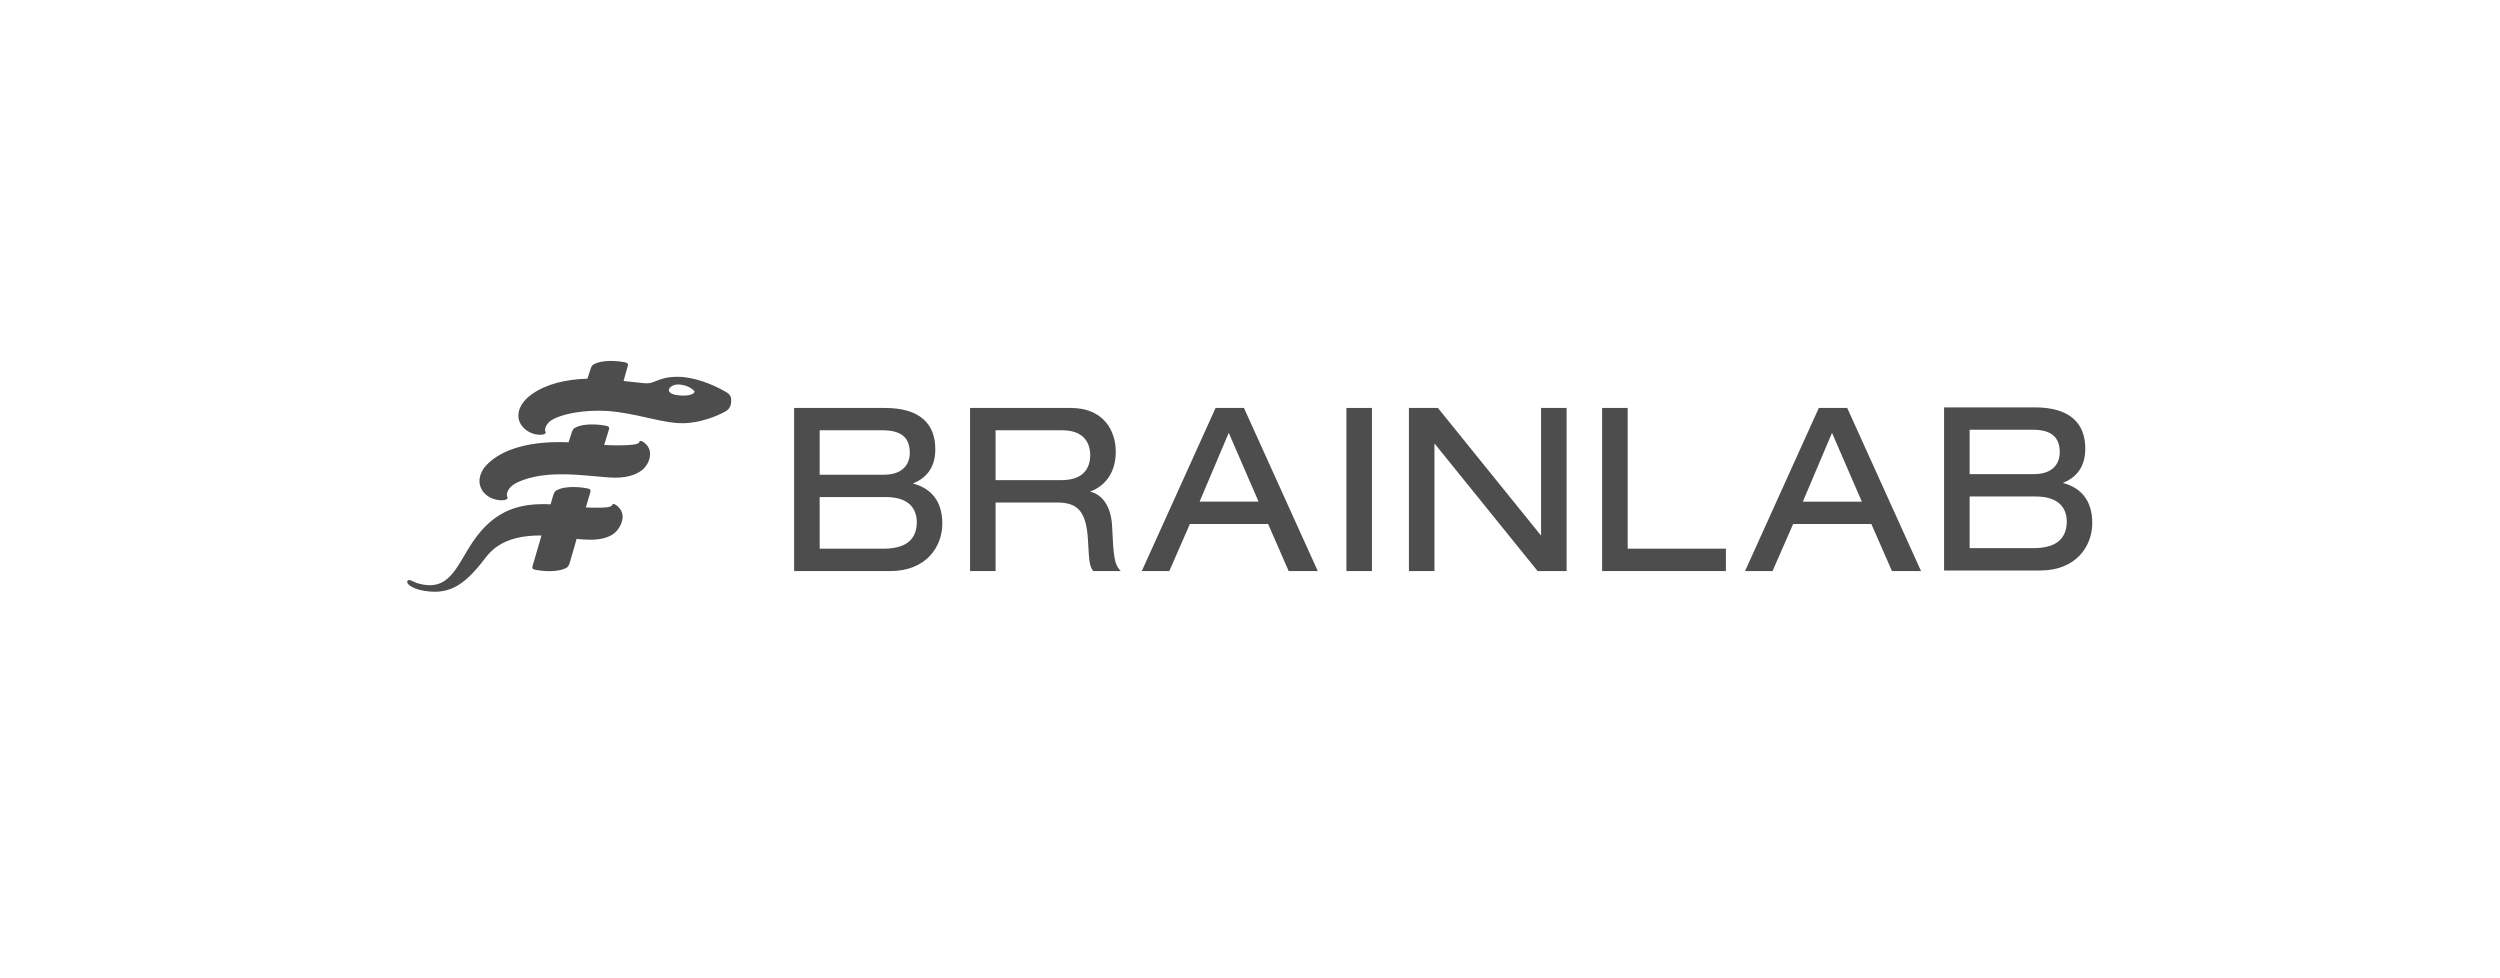<?xml version="1.0" encoding="UTF-8"?>
<svg xmlns:inkscape="http://www.inkscape.org/namespaces/inkscape" xmlns:sodipodi="http://sodipodi.sourceforge.net/DTD/sodipodi-0.dtd" xmlns="http://www.w3.org/2000/svg" xmlns:svg="http://www.w3.org/2000/svg" version="1.1" id="svg2" width="294.307" height="115.16" viewBox="0 0 294.307 115.16" sodipodi:docname="Brainlab_Brainlab Logo Pink for Print_221x87.eps">
  <defs id="defs6"></defs>
  <g id="g8" inkscape:groupmode="layer" inkscape:label="ink_ext_XXXXXX" transform="matrix(1.333,0,0,-1.333,0,115.16)">
    <g id="g10" transform="scale(0.1)">
      <path d="m 596.813,515.125 c -10.864,2.215 -4.993,8.738 0.621,9.18 6.32,0.515 13.07,-2.52 15.746,-5.782 1.258,-1.535 -3.528,-5.5 -16.367,-3.398 z m 44.421,2.59 c -11.961,6.953 -28.668,13.551 -43.234,13.445 -11.098,-0.09 -15.687,-2.695 -21.547,-4.824 -3.515,-1.336 -5.418,-1.074 -12.062,-0.371 -4.887,0.449 -9.848,1.015 -13.696,1.496 1.172,3.914 2.395,8.289 3.746,13.387 0.301,1.152 0.274,2.461 -1.703,2.918 -5.586,1.3 -20.211,2.968 -28.297,-1.582 -0.699,-0.379 -1.789,-0.692 -2.906,-4.149 -0.945,-2.902 -1.871,-5.742 -2.773,-8.547 -19.168,-0.554 -36.407,-4.726 -48.992,-13.66 -4.305,-3.058 -11.473,-9.18 -11.954,-18.32 -0.488,-9.485 8.567,-16.817 17.602,-17.492 5.32,-0.418 6.996,1.242 6.445,2.179 -1.476,2.508 0.301,6.883 4.43,10.157 10.262,6.945 36.062,10.918 59.211,7.683 24.574,-3.457 40.363,-9.871 57.527,-9.871 14.285,-0.031 30.383,6.172 37.844,10.508 4.031,2.312 4.785,6.199 4.875,8.769 0.086,2.606 0.145,5.559 -4.516,8.274 z M 540.805,418.219 c -0.789,-2.918 -9.035,-2.606 -15.051,-2.672 -2.418,-0.012 -5.199,0.066 -8.356,0.262 1.676,5.75 3.114,10.625 4.012,13.652 0.336,1.172 0.285,2.469 -1.691,2.918 -5.586,1.332 -20.219,3 -28.278,-1.539 -0.726,-0.414 -2,-1.203 -2.988,-4.68 -0.496,-1.719 -1.273,-4.375 -2.199,-7.629 -26.438,1.282 -49.18,-4.394 -68.457,-32.781 -14.832,-21.855 -20.762,-45.41 -49.219,-36.855 -2.07,0.613 -4.246,1.855 -5.848,2.5 -1.097,0.429 -2.257,0.281 -2.777,-0.383 -0.594,-0.664 -0.562,-1.676 0.656,-3.067 1.239,-1.402 4.129,-3.316 9.5,-4.882 25.746,-6.094 39.414,3.906 56.301,25.175 4.766,6.035 14.653,23.203 51.817,22.766 -3.008,-10.274 -5.985,-20.441 -7.969,-27.18 -0.34,-1.16 -0.254,-2.449 1.687,-2.918 5.598,-1.316 20.211,-2.961 28.293,1.563 0.707,0.398 1.992,1.203 2.981,4.676 1.668,5.773 3.797,13.148 6.043,20.851 3.761,-0.41 7.312,-0.676 11.554,-0.723 10.266,-0.195 18.594,2.411 23.063,6.961 4.797,4.903 9.133,14.414 2.836,21.301 -3.262,3.574 -5.649,3.778 -5.91,2.684 z m 23.976,55.664 c -0.281,-1.309 -2.062,-2.137 -4.062,-2.418 -2.52,-0.356 -9.231,-1.457 -27.133,-0.5 1.168,3.816 2.535,8.242 4.254,13.797 0.316,1.133 0.242,2.453 -1.735,2.922 -5.57,1.308 -20.191,2.968 -28.281,-1.563 -0.711,-0.402 -1.793,-0.723 -2.914,-4.172 -0.992,-3.027 -1.914,-5.918 -2.793,-8.652 -31.449,1.418 -58.914,-5.059 -73.156,-20.801 -3.328,-3.699 -6.395,-10.058 -5.301,-15.945 1.59,-8.574 9.371,-13.797 17.887,-14.434 5.293,-0.371 7.316,1.465 6.723,2.403 -1.848,2.902 0.171,9.539 8.949,13.535 25.023,11.433 57.785,5.781 80.937,4.179 14.321,-1.015 23.254,2.227 28.731,6.414 6.371,4.875 10.269,15.821 4.105,22.461 -3.613,3.907 -5.976,3.829 -6.211,2.774" style="fill:#4D4D4D;fill-opacity:1;fill-rule:nonzero;stroke:none" id="path12"></path>
      <path d="m 723.883,379.352 v 45.609 h 58.469 c 21.324,-0.09 27.23,-11.184 27.312,-22.133 -0.09,-11.941 -5.746,-23.387 -29.105,-23.476 z m 57.082,65.332 h -57.082 v 39.23 h 55.879 c 17.215,-0.129 23.613,-7.219 23.718,-19.894 -0.066,-11.082 -7.183,-19.266 -22.515,-19.336 z m 25.254,-7.774 c 11.078,4.426 19.844,13.36 19.789,30.274 0,11.328 -3.445,20.507 -10.82,26.808 -7.372,6.278 -18.532,9.649 -33.813,9.649 h -80.051 v -0.696 -143.367 h 85.031 c 31.329,0.039 45.79,21.152 45.856,41.856 0.043,20.183 -10.211,31.347 -25.992,35.476" style="fill:#4D4D4D;fill-opacity:1;fill-rule:nonzero;stroke:none" id="path14"></path>
      <path d="m 879.242,439.898 v 44.016 h 59.086 c 16.695,-0.09 24.395,-8.82 24.492,-22.09 -0.097,-9.836 -4.656,-21.855 -25.101,-21.926 z M 982.16,399.043 c -0.742,16.172 -7.625,28.016 -19.551,30.711 14.778,5.418 22.797,18.293 22.77,35.242 0,9.219 -2.649,18.879 -8.957,26.231 -6.297,7.382 -16.274,12.414 -30.688,12.414 h -89.05 v -0.696 -143.367 h 22.558 v 60.547 h 54.668 c 17.317,-0.109 25.371,-7.207 26.895,-32.703 1.039,-17.16 0.922,-23.246 4.562,-27.582 l 0.184,-0.262 h 24.222 l -0.976,1.141 c -4.606,5.324 -5.449,11.75 -6.637,38.324" style="fill:#4D4D4D;fill-opacity:1;fill-rule:nonzero;stroke:none" id="path16"></path>
      <path d="m 1111.5,420.906 h -52.09 l 25.75,60.731 z m -37.97,82.735 -65.17,-144.063 h 24.31 l 18.16,41.582 h 69.09 l 18.16,-41.582 h 25.7 l -65.19,144.063 h -25.06" style="fill:#4D4D4D;fill-opacity:1;fill-rule:nonzero;stroke:none" id="path18"></path>
      <path d="M 1189.08,502.945 V 359.578 h 22.53 v 144.063 h -22.53 v -0.696" style="fill:#4D4D4D;fill-opacity:1;fill-rule:nonzero;stroke:none" id="path20"></path>
      <path d="m 1360.99,390.879 -91.12,112.762 h -25.6 V 359.578 h 22.56 V 472.32 l 91.12,-112.742 h 25.6 v 144.063 h -22.56 V 390.879" style="fill:#4D4D4D;fill-opacity:1;fill-rule:nonzero;stroke:none" id="path22"></path>
      <path d="M 1437.46,503.641 H 1414.9 V 359.59 h 109.32 v 19.773 h -86.76 v 124.278" style="fill:#4D4D4D;fill-opacity:1;fill-rule:nonzero;stroke:none" id="path24"></path>
      <path d="m 1644.26,420.895 h -52.09 l 25.76,60.742 z m -37.98,82.746 -65.17,-144.063 h 24.28 l 18.21,41.582 h 69.06 l 18.2,-41.582 h 25.69 l -65.21,144.063 h -25.06" style="fill:#4D4D4D;fill-opacity:1;fill-rule:nonzero;stroke:none" id="path26"></path>
      <path d="m 1739.47,379.84 v 45.598 h 58.48 c 21.29,-0.071 27.22,-11.172 27.31,-22.11 -0.12,-11.933 -5.77,-23.367 -29.13,-23.488 z m 57.08,65.363 h -57.08 v 39.199 h 55.88 c 17.18,-0.097 23.6,-7.199 23.71,-19.894 -0.06,-11.063 -7.19,-19.227 -22.51,-19.305 z m 25.23,-7.773 c 11.1,4.383 19.86,13.328 19.82,30.273 0.01,11.309 -3.46,20.508 -10.85,26.785 -7.36,6.289 -18.52,9.66 -33.81,9.66 h -80.04 v -0.683 -143.379 h 85.02 c 31.34,0.047 45.81,21.172 45.85,41.855 0.04,20.215 -10.21,31.336 -25.99,35.489" style="fill:#4D4D4D;fill-opacity:1;fill-rule:nonzero;stroke:none" id="path28"></path>
    </g>
  </g>
</svg>
